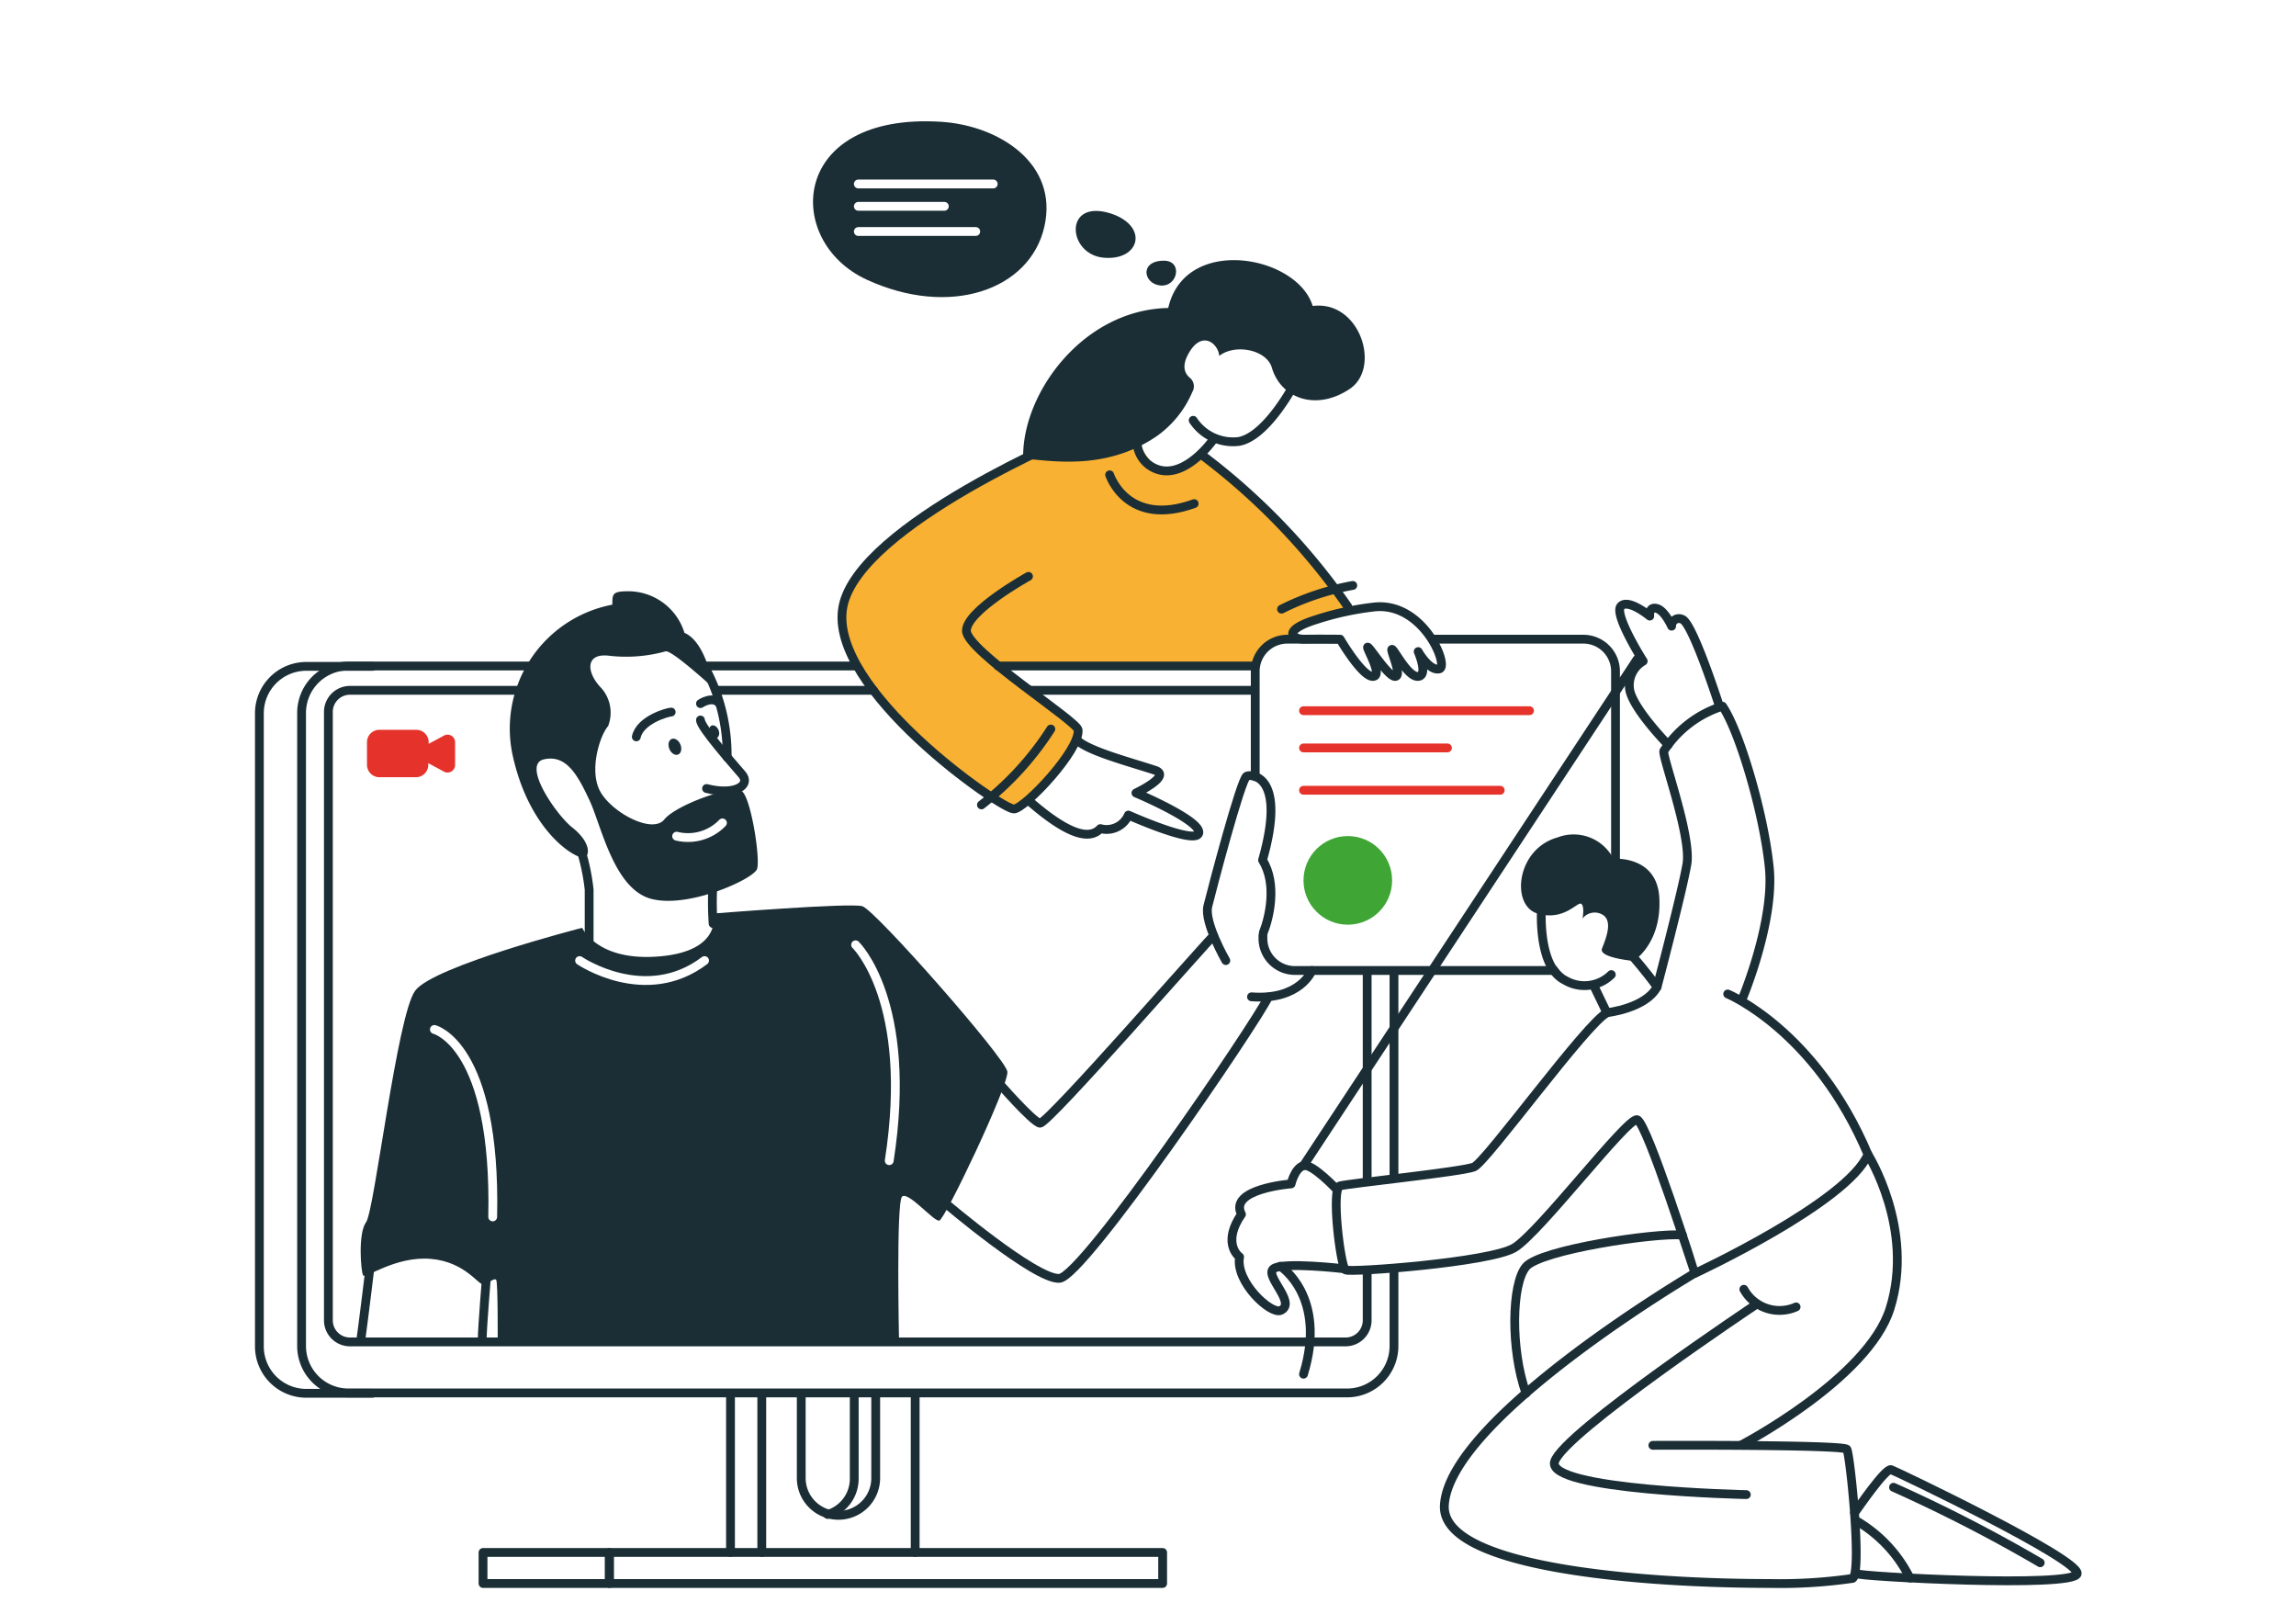 <?xml version="1.0" encoding="UTF-8"?> <svg xmlns="http://www.w3.org/2000/svg" viewBox="0 0 185 130"><defs><style>.cls-1,.cls-8{fill:#fff;}.cls-2{fill:#f8b132;}.cls-3,.cls-5,.cls-6{fill:none;}.cls-3,.cls-8{stroke:#1b2e35;}.cls-3,.cls-5,.cls-6,.cls-8{stroke-linecap:round;stroke-linejoin:round;stroke-width:0.71px;}.cls-4{fill:#1b2e35;}.cls-5{stroke:#fff;}.cls-6{stroke:#e5332b;}.cls-7{fill:#3fa636;}.cls-9{fill:#e5332b;}</style></defs><g id="Слой_2" data-name="Слой 2"><g id="Слой_1-2" data-name="Слой 1"><rect class="cls-1" width="185" height="130"></rect><path class="cls-2" d="M83.05,36.54c0,.13-15.8,8.14-15.2,13.48.75,6.66,12.7,15.36,13.87,15.15s5.62-5.36,5.16-6.36c-.22-.48-6.46-5.19-6.46-5.19l20.76,0s1.36-2.52,2.55-2.16.35-1.15,1.72-1.47,3.55-1,3.55-1-7-8.41-8.72-9.6A27.26,27.26,0,0,1,97,36.77s-2.36,1.78-3.56,1.09a5.39,5.39,0,0,1-1.79-2.72Z"></path><path class="cls-3" d="M80.42,53.65h28.12a3.78,3.78,0,0,1,3.78,3.78v51a3.78,3.78,0,0,1-3.78,3.78H28.08a3.78,3.78,0,0,1-3.78-3.78v-51a3.78,3.78,0,0,1,3.78-3.78H68.94"></path><path class="cls-3" d="M83.05,55.61h25.36a1.75,1.75,0,0,1,1.75,1.75v49a1.74,1.74,0,0,1-1.75,1.74H28.2a1.74,1.74,0,0,1-1.74-1.74V57.36a1.74,1.74,0,0,1,1.74-1.75H70.38"></path><rect class="cls-1" x="101.14" y="52.76" width="22.65" height="25.42"></rect><path class="cls-3" d="M30,112.24H24.68a3.78,3.78,0,0,1-3.78-3.78v-51a3.78,3.78,0,0,1,3.78-3.78H30"></path><line class="cls-3" x1="73.74" y1="112.24" x2="73.74" y2="125.06"></line><line class="cls-3" x1="61.38" y1="112.24" x2="61.38" y2="125.06"></line><line class="cls-3" x1="58.86" y1="112.24" x2="58.86" y2="125.06"></line><path class="cls-3" d="M70.56,112.24v6.83a3,3,0,0,1-3,3h0a3,3,0,0,1-3-3v-6.83"></path><path class="cls-3" d="M68.83,112.24v6.83A3,3,0,0,1,66.69,122"></path><rect class="cls-3" x="49.1" y="125.06" width="44.58" height="2.5"></rect><rect class="cls-3" x="38.92" y="125.06" width="10.18" height="2.5"></rect><path class="cls-4" d="M72.44,108.05s-.24-11.17.24-11.65,2.54,2,3,1.93,5.62-10.93,5.49-12S70.51,73.29,69.48,73s-12,.59-12,.59.79,3-4.29,3.45-6.28-2.3-6.28-2.3-12,3.08-13.46,5.07S30.17,97.55,29.5,98.45s-.42,4-.24,4.29,2.6-1.57,5.44-1.33,3.86,2.18,4.28,2.06.85-.55,1-.37.12,5,.12,5Z"></path><path class="cls-3" d="M80.41,87.16s2.78,3.2,3.38,3.32,13.77-15,14-15.1"></path><path class="cls-3" d="M98.77,77.38S97,74.31,97.32,73,100,62.7,100.46,62.52s3.2,0,1.27,6.77c1.2,1.93.54,4.65.06,5.85"></path><path class="cls-3" d="M105.71,78.18s-.94,2.42-4.87,2.12"></path><polygon class="cls-1" points="58.14 57.36 42.85 68.14 42.85 52.98 56.44 52.76 58.14 57.36"></polygon><path class="cls-3" d="M76.12,96.88s7.31,6.22,9.24,6.1,15.88-20.62,16.83-22.66"></path><path class="cls-4" d="M49,58.49c-.68.77-1.59,3.67-.59,5.35s4.17,3.35,5.12,2.17,5.52-2.81,6.25-2.27S61.28,69.18,61,70s-5.57,3.22-8.56,2.4-4-5.93-4.94-7.93-1.85-3.71-3.67-3.3,1,4.48,2.27,5.48,1.49,2,1.09,2.4-4.4-1.68-5.85-8.06a10.16,10.16,0,0,1,8-12.28c0-.86,0-1.08,1.27-1.08a4.74,4.74,0,0,1,4.54,3.35c1.8.77,2.33,4.44,2.33,4.44s-3.35-3.08-3.85-2.95a11.94,11.94,0,0,1-4.51.36c-2-.27-1.9,1.36-.64,2.63A3,3,0,0,1,49,58.49Z"></path><path class="cls-3" d="M46.7,68.14a16.71,16.71,0,0,1,.77,3.53c0,1.36,0,4.44,0,4.44"></path><path class="cls-3" d="M57.46,71a24.09,24.09,0,0,0,0,3.4"></path><path class="cls-3" d="M56.44,58c0,.59,2.62,3.53,3.35,4.39s-.55,1.72-2.86,1.13"></path><path class="cls-3" d="M56.84,53.83A14.85,14.85,0,0,1,58.59,61"></path><path class="cls-3" d="M56.44,56.68s1-.68,1.53,0"></path><path class="cls-3" d="M54.08,57.36c-.23,0-2.49.59-2.81,2"></path><path class="cls-5" d="M46.7,77.38S52,81,56.77,77.38"></path><path class="cls-5" d="M68.94,76.11s4.71,4.53,2.71,17.39"></path><path class="cls-1" d="M103.56,97.59l2.26-3.43s.43,1.74,3.17,1.21c.91-.17,4.28-.53,5-.61,2.17-.27-.28,7.28-.28,7.28h-8.9Z"></path><path class="cls-5" d="M35,82.93s5,1.21,4.7,15.1"></path><path class="cls-3" d="M29.86,101.71s-.57,4.71-.8,6.34"></path><path class="cls-3" d="M39.22,102.56s-.36,4.41-.36,5.2"></path><path class="cls-3" d="M101.14,62.56V54.08a2.59,2.59,0,0,1,2.59-2.59h23.85a2.59,2.59,0,0,1,2.59,2.59v24.1H104.34a2.58,2.58,0,0,1-2.58-2.58v-.24"></path><path class="cls-1" d="M124.19,71.3s-.31,6.38,2.35,7.54,4.85.28,4.81-.28.32-6,.18-6.26S124.19,71.3,124.19,71.3Z"></path><path class="cls-4" d="M127.51,74a1.23,1.23,0,0,1,1.57-.34c.94.49.29,2,0,2.75s2.55,1,2.55,1,2.27-1.4,2.07-5.08c-.18-3.45-3.7-3.15-3.7-3.15a3.6,3.6,0,0,0-4.5-1.72c-3.34.93-3.78,5.49-1.62,6.13s3.24-1,3.53-.78S127.51,74,127.51,74Z"></path><path class="cls-3" d="M124.22,72.83s-.44,5,1.87,6.13a3.07,3.07,0,0,0,3.74-.45"></path><path class="cls-3" d="M128.39,79.34l1.08,2.24s3.14-.34,4.05-2.08c-.89-1.23-1.94-2.43-1.94-2.43"></path><path class="cls-3" d="M133.52,79.5s2-7.57,2.4-9.88-2.13-9-1.84-9.15a8.78,8.78,0,0,1,4.71-3.58c1.37,2,3.33,8.63,3.77,13s-2.18,10.59-2.18,10.59"></path><path class="cls-3" d="M139.21,80.07S146.29,83,150.51,93c-1.67,3.88-13.95,9.58-13.95,9.58S132.7,90.4,131.91,90.2,124,99.36,122,100.53s-13.2,2-13.59,1.77-1.18-6.57-.44-6.77,9.81-1.13,10.79-1.52,9.12-11.67,10.74-12.43"></path><path class="cls-3" d="M150.51,93s3.79,6,1.78,12.41c-1.77,5.66-12,11-12,11"></path><path class="cls-3" d="M133.18,116.43s15.37-.07,15.63.32,1.24,9.94.46,10.4a40.55,40.55,0,0,1-6.67.41c-9.64,0-26.51-1.14-26.22-6.3.39-7.06,20.18-18.7,20.18-18.7"></path><path class="cls-3" d="M135.56,99.49c-2.16-.2-11.43,1.18-12.6,2.55s-1.26,6.67,0,10.2"></path><path class="cls-3" d="M149.43,121.87c.25-.34,2.5-3.63,2.94-3.48s15.21,7.21,15,8.38-17.69.23-17.76,0"></path><path class="cls-3" d="M149.57,122.51a11,11,0,0,1,4.32,4.61"></path><path class="cls-3" d="M152.57,119.81a122.86,122.86,0,0,1,11.82,6.08"></path><path class="cls-3" d="M138.54,56.89s-2.16-6.74-3-7a.59.59,0,0,0-.85.55s-.56-1.27-1.21-1.43-.55.62-.55.62-1.74-1.44-2.33-.79,1.8,4.42,1.8,4.42a2.24,2.24,0,0,0-1.08,2.35c.33,1.57,3.1,4.39,3.1,4.39"></path><path class="cls-3" d="M107.74,95.85s-2-2.15-2.71-1.95-1,1.47-1,1.47-5.07.39-4,2.45c-1.47,2.13-.43,3.24-.15,3.43-.37,2,2.52,4.68,3.32,4.31,1.31-.61-1.37-2.8-.58-3.36s5.62,0,5.62,0"></path><line class="cls-3" x1="131.91" y1="53.11" x2="105.03" y2="93.9"></line><path class="cls-3" d="M103.16,102s3.8,2.42,1.87,8.7"></path><line class="cls-6" x1="105.03" y1="57.25" x2="123.24" y2="57.25"></line><line class="cls-6" x1="105.03" y1="60.25" x2="116.63" y2="60.25"></line><line class="cls-6" x1="105.03" y1="63.66" x2="120.88" y2="63.66"></line><circle class="cls-7" cx="108.6" cy="70.92" r="3.57"></circle><path class="cls-3" d="M140.51,103.86a3.28,3.28,0,0,0,4.21,1.42"></path><path class="cls-3" d="M141.55,105.05s-15.6,10.39-16.29,12.7,15.45,2.65,15.45,2.65"></path><path class="cls-4" d="M96.07,31.58a.89.89,0,0,0-.19-1.14c-.4-.33-.71-.93-.09-2,1.07-1.87,2.37-.76,2.45.23,1.27-1,3.81-.51,4.24.95.73,2.48,3.57,3.53,6.29,1.7,2.54-1.73.78-7.16-3-6.67-1.24-4.09-10.29-5.76-11.64.16-6.86.13-11.81,6.88-11.69,12.14C84.55,37.07,89,38,93.2,35.14A8.37,8.37,0,0,0,96.07,31.58Z"></path><path class="cls-3" d="M96.14,33.86a3.85,3.85,0,0,0,3.69,1.7c2.33-.43,4.59-4.87,4.59-4.87"></path><path class="cls-3" d="M91.64,35.14a2.42,2.42,0,0,0,1.56,2.65c2.27.85,4.5-2.3,4.5-2.3"></path><path class="cls-3" d="M87,34.87s-17.81,7.38-19.08,14,12.86,16.4,13.79,16.3,5.29-4.72,5.16-6.36c0-.68-9-6.38-9-8s5-4.38,5-4.38"></path><path class="cls-3" d="M86.74,59.57c.81.92,4.51,1.87,6.35,2.49,1.33.46-1.56,1.82-1.56,1.82s5.26,2.21,5.06,3.22-5.67-1.44-5.67-1.44a1.91,1.91,0,0,1-2.26,1.09c-.92,1-2.74.36-5.61-2.12"></path><path class="cls-8" d="M110.61,48.91a23.52,23.52,0,0,0-4.55,1c-2.76.86-2,1.6-.93,1.58s2.85,0,2.85,0,1.75,3,2.63,3-.55-2.32-.41-2.36,1.69,2.45,2.24,2.36-.46-2.18-.28-2.18,1.27,2.25,2.11,2.18,0-2,0-2,.9,1.6,1.71,1.39S114.64,48.37,110.61,48.91Z"></path><path class="cls-3" d="M89.41,38.25s1.39,4.28,6.81,2.32"></path><path class="cls-4" d="M75.82,9.81c-12.22-.76-12.71,9.61-6,12.71s13.17.85,14.33-4.26S80.46,10.1,75.82,9.81Z"></path><path class="cls-4" d="M89.48,17.19C85.67,16,86,20.5,88.93,20.76S92.6,18.2,89.48,17.19Z"></path><path class="cls-4" d="M93.78,21c-2,0-1.65,1.89-.26,2S95.32,21,93.78,21Z"></path><path class="cls-5" d="M54.52,67.36a3.85,3.85,0,0,0,3.69-1.07"></path><line class="cls-5" x1="69.16" y1="14.82" x2="80.03" y2="14.82"></line><line class="cls-5" x1="69.16" y1="16.62" x2="76.09" y2="16.62"></line><line class="cls-5" x1="69.16" y1="18.65" x2="78.62" y2="18.65"></line><path class="cls-9" d="M35.8,59.24l-1.26.68v-.13a1,1,0,0,0-1-1H30.57a1,1,0,0,0-1,1v1.82a1,1,0,0,0,1,1h2.94a1,1,0,0,0,1-1v-.13l1.26.68a.61.61,0,0,0,.9-.53V59.78A.61.61,0,0,0,35.8,59.24Z"></path><ellipse class="cls-4" cx="54.38" cy="60.15" rx="0.48" ry="0.68" transform="translate(-19 25.65) rotate(-22.7)"></ellipse><ellipse class="cls-4" cx="57.54" cy="58.95" rx="0.38" ry="0.54" transform="translate(-18.29 26.77) rotate(-22.7)"></ellipse><path class="cls-3" d="M84.67,58.73a24.24,24.24,0,0,1-5.59,6.11"></path><path class="cls-3" d="M103.26,49.07A21.3,21.3,0,0,1,109,47.16"></path><path class="cls-3" d="M108.6,48.87A53.17,53.17,0,0,0,97,36.77"></path></g></g></svg> 